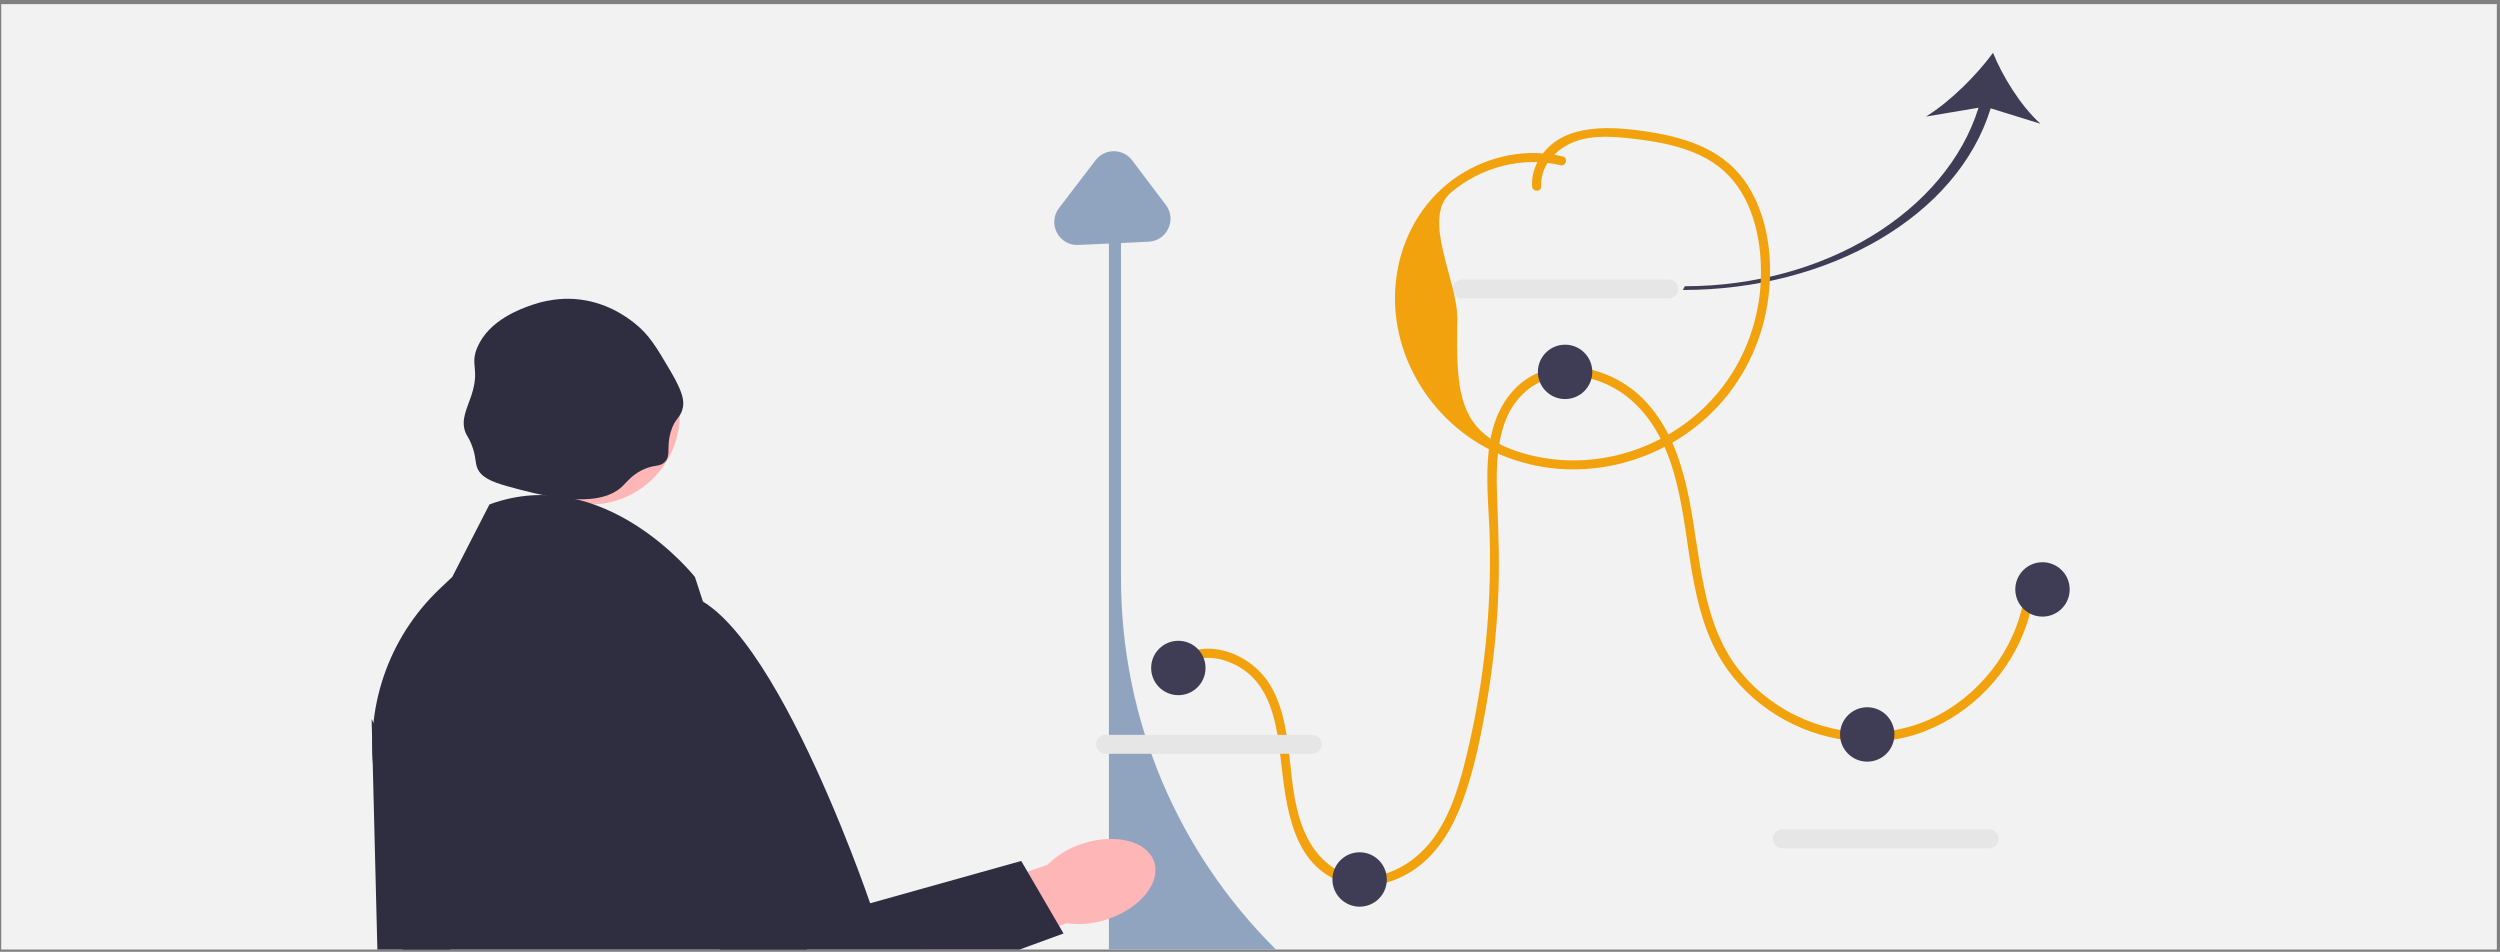 <svg xmlns="http://www.w3.org/2000/svg" width="394" height="150" viewBox="0 0 394 150" fill="none"><rect x="0" y="0" width="394" height="150" fill="#808080" stroke="none"/><g clip-path="url(#clip0_257_681)"><rect x="0.192" y="0.652" width="393.308" height="148.991" fill="#F2F2F2"></rect><path d="M124.929 145.326L124.268 145.597L124.313 145.707L124.974 145.436L124.929 145.326Z" fill="#E6E6E6"></path><path d="M185.828 105.618C188.561 102.607 193.075 103.487 196.078 105.612C199.943 108.347 201.049 113.341 201.619 117.768C202.584 125.262 202.87 135.856 211.368 138.989C215.295 140.437 219.789 139.241 223.106 136.891C226.728 134.323 228.988 130.374 230.501 126.281C232.333 121.326 233.394 116.025 234.293 110.831C235.213 105.52 235.815 100.152 236.086 94.769C236.351 89.503 236.178 84.271 235.969 79.008C235.805 74.899 235.743 70.584 237.131 66.654C238.533 62.686 241.792 59.667 246.078 59.269C250.238 58.883 254.523 60.637 257.532 63.468C264.754 70.261 265.094 81.351 266.708 90.46C267.556 95.245 268.796 100.088 271.394 104.251C273.531 107.676 276.502 110.546 279.923 112.676C286.823 116.972 295.616 118.226 303.273 115.274C310.749 112.393 316.767 106.094 319.371 98.523C320.014 96.653 320.411 94.722 320.612 92.757C320.706 91.843 319.277 91.85 319.184 92.757C318.328 101.108 312.967 108.672 305.62 112.633C298.061 116.709 288.907 116.192 281.521 111.967C277.891 109.889 274.732 106.959 272.538 103.386C269.876 99.052 268.736 94.002 267.907 89.042C266.41 80.085 265.731 69.801 259.018 62.924C253.812 57.59 244.231 55.45 238.636 61.391C232.875 67.508 234.602 77.362 234.786 84.956C235.055 96.078 233.908 107.225 231.367 118.056C230.26 122.77 228.988 127.632 226.211 131.674C223.673 135.369 219.526 138.232 214.907 138.187C210.302 138.141 207.065 134.756 205.43 130.72C203.705 126.463 203.592 121.864 202.995 117.37C202.447 113.244 201.449 108.679 198.355 105.659C195.949 103.311 192.38 101.8 188.993 102.34C187.366 102.599 185.923 103.39 184.818 104.608C184.201 105.287 185.209 106.3 185.828 105.618Z" fill="#F2A20C"></path><path d="M263.012 47.023H230.422C229.6 47.023 228.932 46.355 228.932 45.533C228.932 44.711 229.6 44.043 230.422 44.043H263.012C263.834 44.043 264.502 44.711 264.502 45.533C264.502 46.355 263.834 47.023 263.012 47.023Z" fill="#E6E6E6"></path><path d="M313.488 133.688H280.897C280.076 133.688 279.407 133.02 279.407 132.198C279.407 131.376 280.076 130.708 280.897 130.708H313.488C314.309 130.708 314.978 131.376 314.978 132.198C314.978 133.02 314.309 133.688 313.488 133.688Z" fill="#E6E6E6"></path><path d="M323.428 175.444H175.716C175.19 175.444 174.764 175.018 174.764 174.492V33.541C174.764 33.015 175.19 32.589 175.716 32.589C176.242 32.589 176.668 33.015 176.668 33.541V91.053C176.668 136.609 213.599 173.539 259.155 173.539H323.428C323.954 173.539 324.381 173.965 324.381 174.492C324.381 175.018 323.954 175.444 323.428 175.444Z" fill="#91A4BF"></path><path d="M206.823 118.797H174.232C173.41 118.797 172.742 118.128 172.742 117.307C172.742 116.485 173.41 115.817 174.232 115.817H206.823C207.644 115.817 208.313 116.485 208.313 117.307C208.313 118.128 207.644 118.797 206.823 118.797Z" fill="#E6E6E6"></path><path d="M174.508 144.879C179.677 143.172 182.986 139.122 181.899 135.833C180.812 132.543 175.742 131.262 170.571 132.97C168.497 133.624 166.609 134.765 165.066 136.298L143.257 143.807L146.999 153.966L168.101 145.485C170.254 145.798 172.451 145.59 174.508 144.879Z" fill="#FFB6B6"></path><path d="M92.953 79.512C100.786 79.512 107.136 73.161 107.136 65.328C107.136 57.494 100.786 51.144 92.953 51.144C85.119 51.144 78.769 57.494 78.769 65.328C78.769 73.161 85.119 79.512 92.953 79.512Z" fill="#FFB6B6"></path><path d="M98.089 76.64C94.055 80.524 84.732 77.949 79.994 76.64C77.386 75.92 75.812 75.178 75.232 73.783C74.829 72.814 75.058 71.895 74.28 69.974C73.824 68.849 73.583 68.765 73.327 68.069C72.613 66.13 73.605 64.402 74.28 62.355C75.687 58.083 74.007 57.604 75.232 54.736C77.074 50.425 82.085 48.671 83.803 48.069C87.011 46.947 89.686 47.065 90.47 47.117C95.494 47.448 98.853 50.026 99.993 50.926C102.306 52.752 103.44 54.683 105.708 58.545C107.681 61.906 107.825 63.196 107.612 64.26C107.288 65.88 106.353 65.886 105.708 68.069C104.975 70.547 105.808 71.792 104.755 72.831C104.043 73.533 103.382 73.241 101.898 73.783C99.856 74.53 98.848 75.909 98.089 76.64Z" fill="#2F2E41"></path><path d="M109.517 90.926C109.517 90.926 95.232 72.831 77.137 79.497L71.276 90.926L69.318 92.779C61.105 100.554 57.284 111.897 59.118 123.056L67.613 174.734C67.613 174.734 66.661 194.734 73.327 200.448C73.327 200.448 83.259 200.448 105.949 200.448C131.871 200.448 135.194 200.448 135.194 200.448L125.707 140.449L109.517 90.926Z" fill="#2F2E41"></path><path d="M104.755 93.783L99.993 104.259L118.089 165.211L167.612 147.116L160.945 135.687L137.136 142.354C137.136 142.354 119.041 89.021 104.755 93.783Z" fill="#2F2E41"></path><path d="M70.946 189.496H60.47L58.566 113.306L70.946 139.02V189.496Z" fill="#2F2E41"></path><path d="M185.707 109.56C188.074 109.56 189.992 107.641 189.992 105.274C189.992 102.907 188.074 100.988 185.707 100.988C183.34 100.988 181.421 102.907 181.421 105.274C181.421 107.641 183.34 109.56 185.707 109.56Z" fill="#3F3D56"></path><path d="M214.278 142.892C216.644 142.892 218.563 140.974 218.563 138.607C218.563 136.24 216.644 134.321 214.278 134.321C211.911 134.321 209.992 136.24 209.992 138.607C209.992 140.974 211.911 142.892 214.278 142.892Z" fill="#3F3D56"></path><path d="M246.658 62.893C249.025 62.893 250.944 60.975 250.944 58.608C250.944 56.241 249.025 54.322 246.658 54.322C244.291 54.322 242.372 56.241 242.372 58.608C242.372 60.975 244.291 62.893 246.658 62.893Z" fill="#3F3D56"></path><path d="M294.277 120.036C296.644 120.036 298.562 118.117 298.562 115.75C298.562 113.383 296.644 111.464 294.277 111.464C291.91 111.464 289.991 113.383 289.991 115.75C289.991 118.117 291.91 120.036 294.277 120.036Z" fill="#3F3D56"></path><path d="M321.895 97.179C324.262 97.179 326.181 95.26 326.181 92.893C326.181 90.526 324.262 88.607 321.895 88.607C319.528 88.607 317.61 90.526 317.61 92.893C317.61 95.26 319.528 97.179 321.895 97.179Z" fill="#3F3D56"></path><path d="M313.731 17.071L321.569 19.501C318.354 16.564 315.584 11.977 314.101 8.327C311.59 11.727 307.542 15.887 303.535 18.372L311.819 16.977C306.715 33.354 287.516 45.111 265.53 45.111L265.219 45.702C288.183 45.702 308.519 34.108 313.731 17.071Z" fill="#3F3D56"></path><path d="M184.475 34.465C184.475 34.987 184.358 35.514 184.123 36.016C183.542 37.253 182.379 38.03 181.014 38.093L169.942 38.607C168.52 38.673 167.227 37.931 166.567 36.669C165.906 35.409 166.035 33.922 166.898 32.792L172.665 25.251C173.358 24.344 174.411 23.826 175.551 23.83C176.693 23.833 177.741 24.358 178.429 25.269L183.735 32.296C184.224 32.945 184.475 33.7 184.475 34.465Z" fill="#91A4BF"></path><path d="M246.306 24.659C240.668 23.308 234.644 24.53 229.825 27.714C224.771 31.053 221.424 36.399 220.292 42.322C217.955 54.541 225.094 66.747 236.377 71.611C248.238 76.723 262.349 73.293 270.962 63.804C275.231 59.101 277.9 53.151 278.703 46.859C279.494 40.661 278.592 33.509 274.838 28.336C271.116 23.205 264.916 21.483 258.929 20.642C253.12 19.826 245.413 19.471 242.272 25.62C241.673 26.793 241.392 28.056 241.458 29.371C241.504 30.286 242.933 30.291 242.887 29.371C242.742 26.496 244.658 24.094 247.115 22.802C249.962 21.304 253.397 21.431 256.502 21.765C262.108 22.367 268.472 23.442 272.515 27.748C276.542 32.036 277.749 38.572 277.499 44.265C277.238 50.208 275.191 56.056 271.603 60.809C264.523 70.187 252.137 74.649 240.742 71.619C229.639 68.667 229.493 62.078 229.677 50.409C229.775 44.184 223.894 34.386 228.695 30.329C233.396 26.357 239.911 24.595 245.927 26.036C246.82 26.25 247.202 24.873 246.306 24.659Z" fill="#F2A20C"></path></g><defs><clipPath id="clip0_257_681"><rect width="393.308" height="148.991" fill="white" transform="translate(0.192 0.652)"></rect></clipPath></defs></svg>